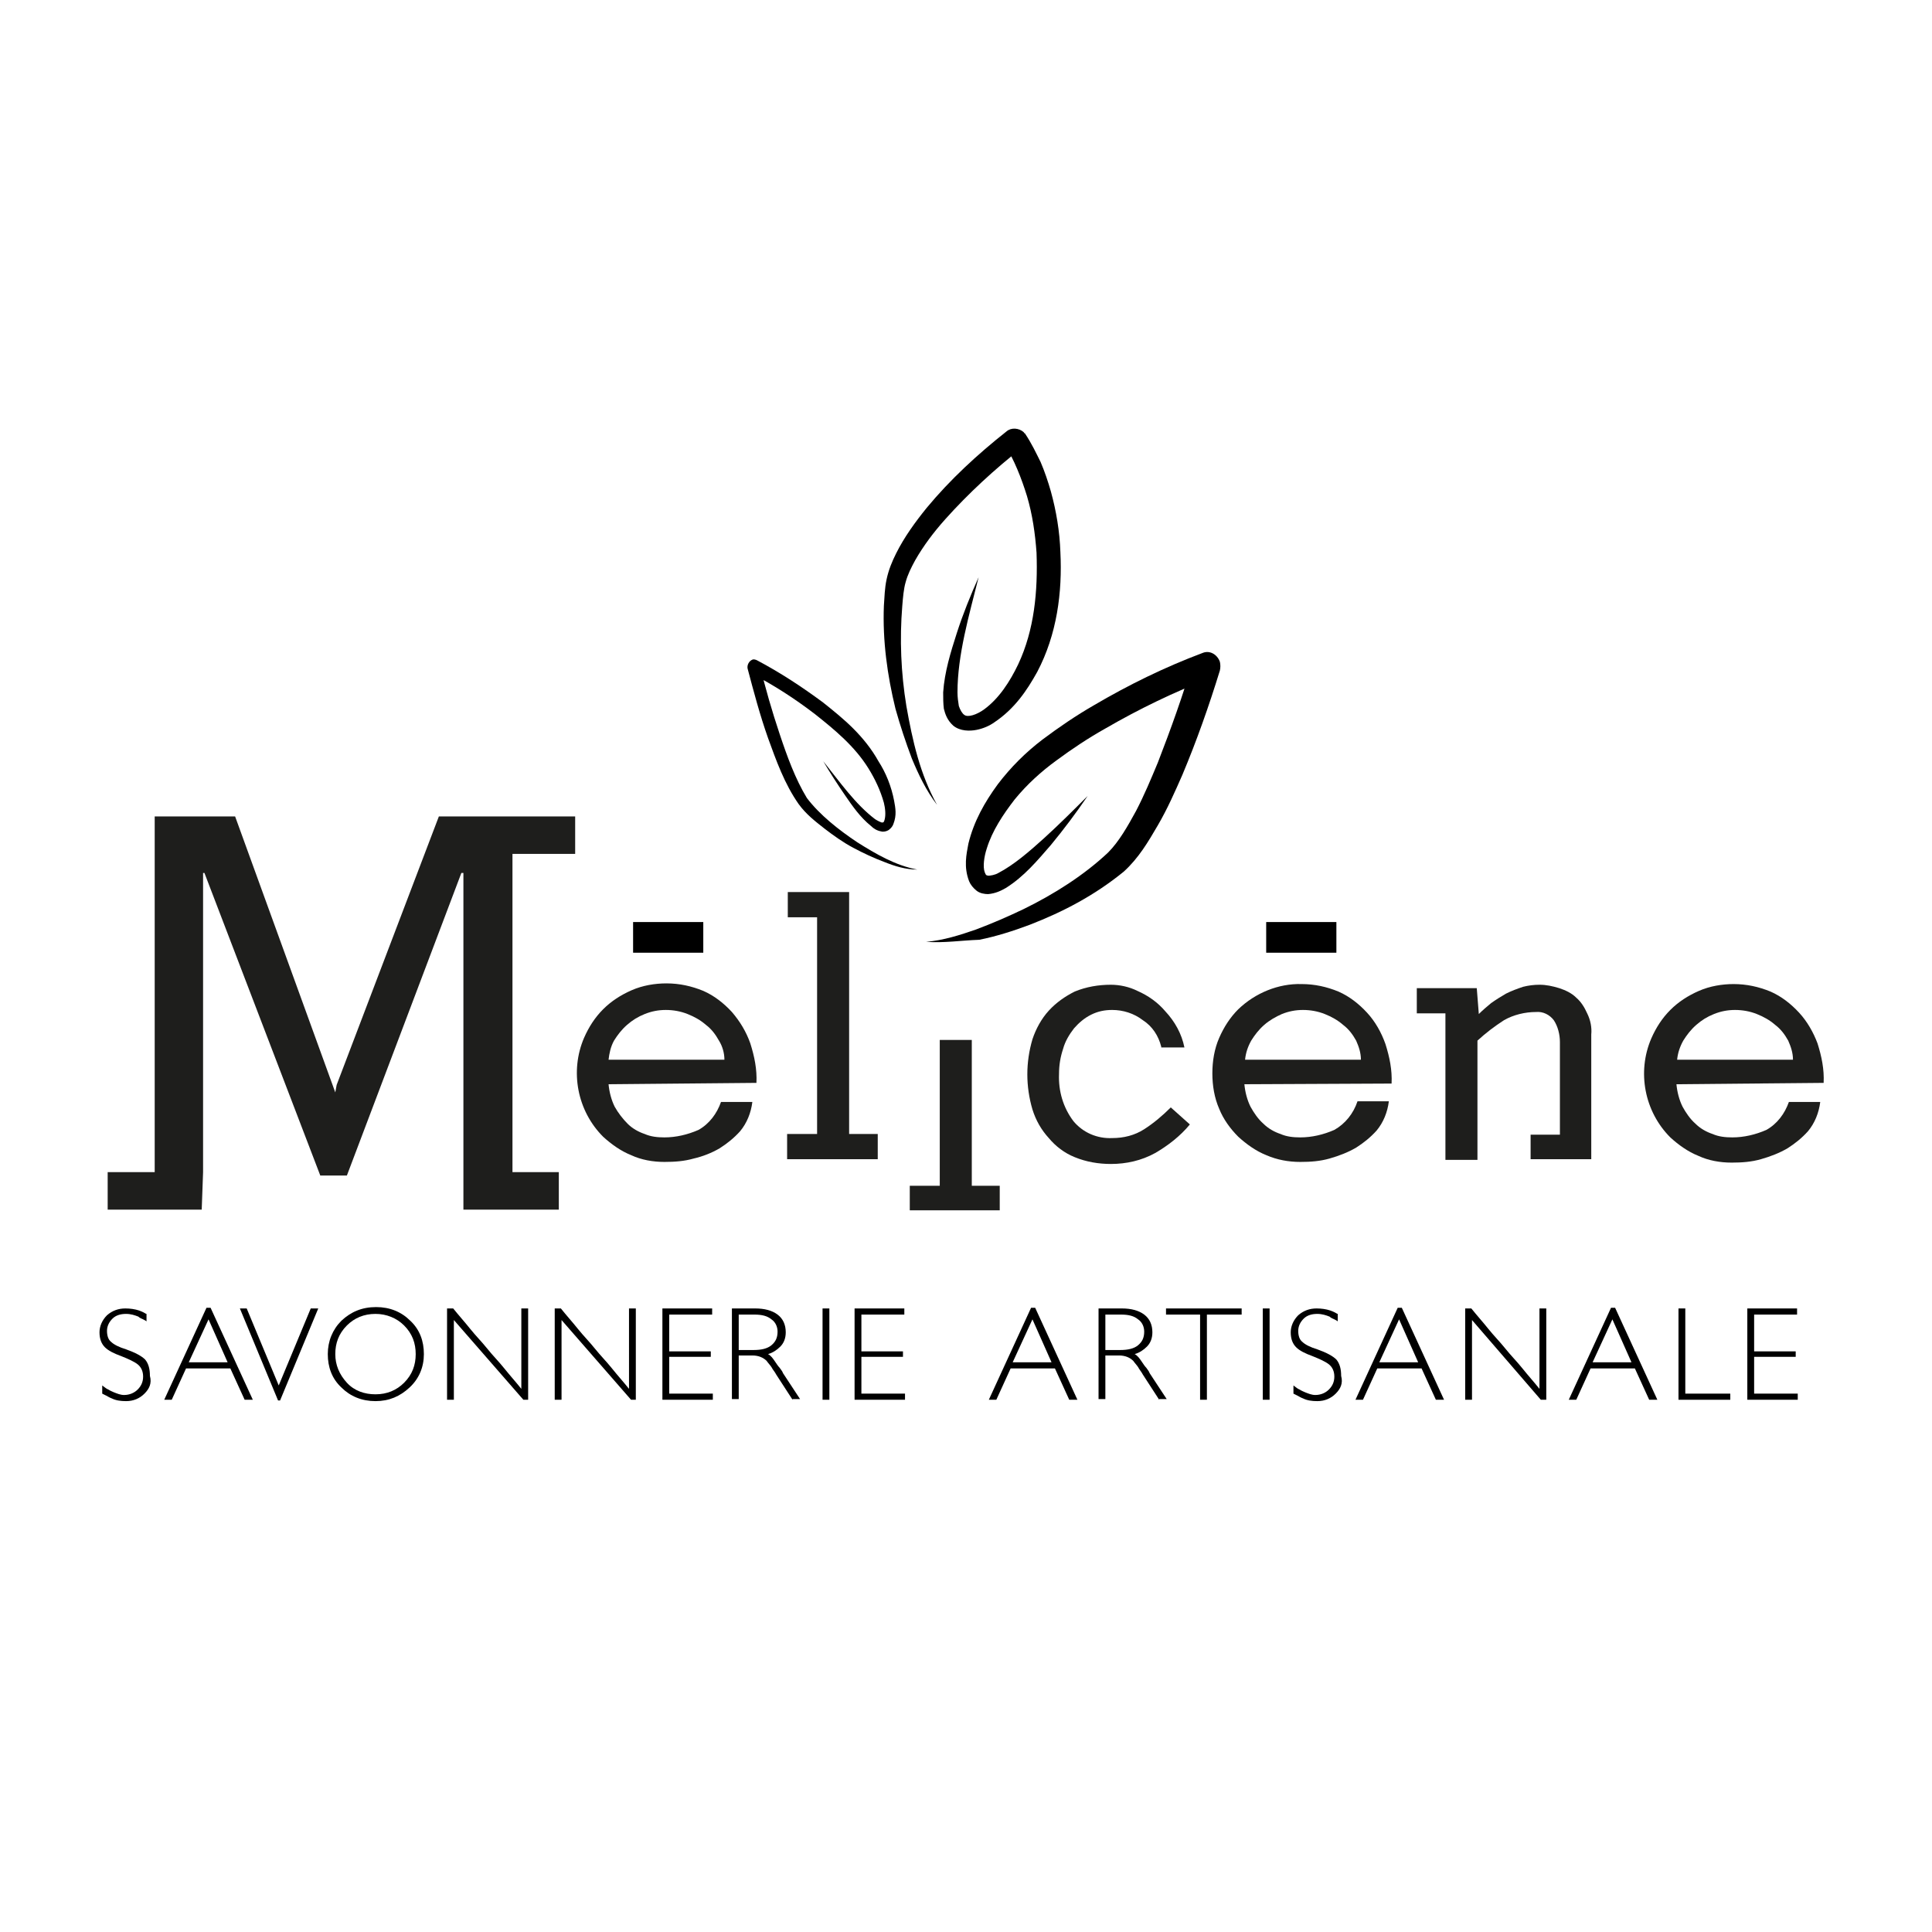 <svg xmlns="http://www.w3.org/2000/svg" xmlns:xlink="http://www.w3.org/1999/xlink" id="Calque_1" x="0px" y="0px" viewBox="0 0 283.5 283.5" style="enable-background:new 0 0 283.5 283.5;" xml:space="preserve"><style type="text/css">	.st0{fill:#1E1E1C;}	.st1{fill:none;}</style><path d="M137.5,118.1c-1.6-2.1-2.7-4.4-3.7-6.8c-0.9-2.4-1.7-4.8-2.4-7.3c-1.2-4.9-1.9-10-1.7-15.1c0.1-1.3,0.1-2.5,0.4-3.9 c0.3-1.4,0.8-2.6,1.4-3.8c1.2-2.4,2.8-4.6,4.5-6.7c3.4-4.1,7.4-7.8,11.7-11.2l0,0c0.7-0.6,1.8-0.5,2.5,0.1c0.1,0.1,0.1,0.2,0.2,0.2 c1,1.5,1.6,2.8,2.3,4.2c0.6,1.4,1.1,2.9,1.5,4.3c0.8,2.9,1.3,5.9,1.4,8.9c0.3,5.9-0.5,12.1-3.4,17.6c-1.5,2.7-3.3,5.4-6.3,7.4 c-0.7,0.5-1.6,0.9-2.6,1.1c-1,0.2-2.4,0.2-3.4-0.6c-0.9-0.8-1.2-1.7-1.4-2.5c-0.1-0.8-0.1-1.6-0.1-2.4c0.2-3,1.1-5.9,2-8.7 c0.9-2.8,2-5.5,3.2-8.2c-1.4,5.6-3.1,11.4-3.1,16.9c0,0.7,0.1,1.4,0.2,2c0.2,0.6,0.5,1.1,0.8,1.3c0.5,0.4,1.8,0,2.9-0.8 c2.2-1.6,3.8-4.1,5-6.6c2.4-5.1,2.9-10.8,2.7-16.4c-0.2-2.8-0.6-5.6-1.4-8.3c-0.8-2.6-1.9-5.4-3.3-7.6l2.7,0.4 c-4.1,3.2-8,6.8-11.4,10.6c-1.7,1.9-3.2,3.9-4.4,6c-0.6,1.1-1.1,2.1-1.4,3.2c-0.3,1-0.4,2.3-0.5,3.5c-0.4,4.9-0.2,9.8,0.6,14.7 C133.9,108.7,135,113.6,137.5,118.1z"></path><path d="M134.6,127.6c-1.7,0-3.3-0.5-4.8-1.1c-1.6-0.6-3.1-1.3-4.6-2.1c-1.5-0.8-2.9-1.8-4.2-2.8c-1.4-1.1-2.7-2.1-3.8-3.6 c-2.1-3-3.3-6.4-4.5-9.7c-1.2-3.4-2.1-6.8-3-10.2c-0.1-0.5,0.2-1.1,0.7-1.3c0.2-0.1,0.5,0,0.7,0.1c3.4,1.8,6.6,3.9,9.7,6.2 c1.5,1.2,3,2.4,4.4,3.8c1.4,1.4,2.7,3,3.7,4.8c1.1,1.7,1.9,3.7,2.3,5.8c0.2,1.1,0.4,2.1-0.1,3.4c-0.1,0.3-0.3,0.6-0.7,0.9 c-0.3,0.2-0.8,0.3-1.1,0.2c-0.6-0.1-1.1-0.4-1.5-0.8c-1.6-1.3-2.7-2.9-3.8-4.5c-1.1-1.6-2.2-3.3-3.2-5c2.4,3,4.7,6.3,7.6,8.5 c0.3,0.2,0.7,0.4,1,0.5c0.3,0,0.3-0.1,0.4-0.4c0.2-0.7,0.1-1.7-0.1-2.5c-0.5-1.8-1.3-3.5-2.3-5.1c-2-3.2-4.9-5.6-7.8-7.9 c-3-2.3-6.1-4.3-9.4-6l1.3-1.2c0.8,3.4,1.8,6.8,2.9,10.1c1.1,3.3,2.3,6.6,4,9.4c1.9,2.5,4.7,4.7,7.4,6.5 C128.5,125.3,131.4,127,134.6,127.6z"></path><path d="M135.9,138.2c2.5-0.2,5-1,7.3-1.8c2.4-0.9,4.7-1.9,7-3c4.5-2.2,8.9-5,12.4-8.3c1.6-1.6,2.9-3.9,4.1-6.1 c1.2-2.3,2.2-4.7,3.2-7.1c1.9-4.9,3.7-9.9,5.2-15l2.5,2.6c-5.2,2-10.4,4.5-15.4,7.4c-2.5,1.4-4.9,3-7.2,4.7 c-2.2,1.6-4.3,3.5-6.1,5.7c-1.7,2.2-3.3,4.6-4.1,7.2c-0.4,1.2-0.6,2.7-0.3,3.5c0.2,0.4,0.1,0.4,0.5,0.5c0.3,0,1-0.1,1.5-0.4 c2.3-1.2,4.6-3.2,6.7-5.1c2.2-2,4.3-4.1,6.4-6.2c-1.7,2.5-3.5,4.9-5.4,7.2c-2,2.3-3.9,4.6-6.6,6.3c-0.7,0.4-1.5,0.8-2.6,0.9 c-0.5,0-1.2-0.1-1.7-0.5c-0.5-0.4-0.9-0.9-1.1-1.4c-0.8-2.1-0.4-3.9-0.1-5.5c0.8-3.3,2.4-6.1,4.3-8.7c1.9-2.5,4.1-4.7,6.6-6.6 c2.4-1.8,4.9-3.5,7.5-5c5.1-3,10.4-5.6,16-7.7l0,0c1-0.4,2.1,0.2,2.5,1.3c0.1,0.4,0.1,0.9,0,1.3c-1.6,5.2-3.4,10.3-5.5,15.3 c-1.1,2.5-2.2,5-3.6,7.4c-1.4,2.4-2.8,4.8-5,6.8c-4.3,3.5-8.9,5.9-13.8,7.8c-2.4,0.9-4.9,1.7-7.4,2.2 C141,138,138.5,138.4,135.9,138.2z"></path><path class="st0" d="M29.8,172l-0.2,5.5H15.8V172h6.9v-46.7v-5.5h11.8l14.7,40.5l0.2-1.1l15-39.4h20v5.5h-9.2V172H82v5.5H68V172 v-43.9h-0.3l-16.8,44.4H47L30,128.1h-0.2L29.8,172z"></path><path class="st0" d="M89.3,159.1c0.1,1.1,0.4,2.3,0.9,3.3c0.5,0.9,1.2,1.8,1.9,2.5c0.7,0.7,1.6,1.2,2.5,1.5c0.9,0.4,1.9,0.5,2.9,0.5 c1.7,0,3.4-0.4,5-1.1c1.6-0.9,2.7-2.4,3.3-4.1h4.6c-0.2,1.6-0.8,3.1-1.8,4.3c-0.9,1-1.9,1.8-3,2.5c-1.2,0.7-2.5,1.2-3.8,1.5 c-1.4,0.4-2.8,0.5-4.3,0.5c-1.7,0-3.4-0.3-4.9-1c-1.5-0.6-2.9-1.6-4.1-2.7c-3.8-3.8-4.9-9.6-2.8-14.5c0.7-1.6,1.6-3,2.8-4.2 c1.2-1.2,2.6-2.1,4.2-2.8c1.6-0.7,3.4-1,5.1-1c1.9,0,3.7,0.4,5.4,1.1c1.6,0.7,3,1.8,4.2,3.1c1.2,1.4,2.1,2.9,2.7,4.6 c0.6,1.9,1,3.8,0.9,5.8L89.3,159.1z M106.3,155.5c0-1-0.3-2-0.8-2.8c-0.5-0.9-1.1-1.7-1.9-2.3c-0.8-0.7-1.7-1.2-2.7-1.6 c-1-0.4-2.1-0.6-3.2-0.6c-1.1,0-2.1,0.2-3.1,0.6c-1,0.4-1.8,0.9-2.6,1.6c-0.8,0.7-1.4,1.5-1.9,2.3c-0.5,0.9-0.7,1.9-0.8,2.8 L106.3,155.5z"></path><path class="st0" d="M115.5,170.1v-3.7h4.4v-31.8h-4.3v-3.7h9v35.5h4.2v3.7L115.5,170.1z"></path><path class="st0" d="M133.5,177.6v-3.6h4.4v-17.8v-3.6h4.7v21.4h4.1v3.6H133.5z"></path><path class="st0" d="M170.4,153.6c-0.4-1.6-1.3-3-2.7-3.9c-1.3-1-2.9-1.5-4.5-1.5c-1.1,0-2.1,0.2-3.1,0.7c-1,0.5-1.8,1.2-2.5,2 c-0.7,0.9-1.3,1.9-1.6,3c-0.4,1.2-0.6,2.4-0.6,3.7c-0.1,2.5,0.6,4.9,2.1,6.9c1.4,1.7,3.5,2.6,5.7,2.5c1.7,0,3.3-0.4,4.7-1.3 c1.4-0.9,2.7-2,3.9-3.2l2.8,2.5c-1.4,1.7-3.2,3.1-5.1,4.2c-2,1.1-4.2,1.6-6.5,1.6c-1.8,0-3.6-0.3-5.3-1c-1.5-0.6-2.8-1.6-3.8-2.8 c-1.1-1.2-1.9-2.6-2.4-4.2c-1-3.4-1-6.9,0-10.3c0.5-1.5,1.3-3,2.4-4.2c1.1-1.2,2.4-2.1,3.8-2.8c1.7-0.7,3.5-1,5.3-1 c1.3,0,2.7,0.3,3.9,0.9c1.6,0.7,3,1.7,4.1,3c1.4,1.5,2.4,3.3,2.8,5.3H170.4z"></path><path class="st0" d="M182.6,159.1c0.1,1.1,0.4,2.3,0.9,3.3c0.5,0.9,1.1,1.8,1.9,2.5c0.7,0.7,1.6,1.2,2.5,1.5 c0.9,0.4,1.9,0.5,2.9,0.5c1.7,0,3.4-0.4,5-1.1c1.6-0.9,2.8-2.4,3.4-4.2h4.6c-0.2,1.6-0.8,3.1-1.8,4.3c-0.9,1-1.9,1.8-3,2.5 c-1.2,0.7-2.5,1.2-3.9,1.6c-1.4,0.4-2.8,0.5-4.3,0.5c-1.7,0-3.4-0.3-5-1c-1.5-0.6-2.9-1.6-4.1-2.7c-1.2-1.2-2.2-2.6-2.8-4.1 c-0.7-1.6-1-3.4-1-5.2c0-1.8,0.3-3.6,1-5.2c0.7-1.6,1.6-3,2.8-4.2c2.5-2.4,5.9-3.8,9.3-3.7c1.9,0,3.7,0.4,5.4,1.1 c1.6,0.7,3,1.8,4.2,3.1c1.2,1.3,2.1,2.9,2.7,4.6c0.6,1.9,1,3.8,0.9,5.8L182.6,159.1z M199.7,155.5c0-1-0.3-1.9-0.7-2.8 c-0.5-0.9-1.1-1.7-1.9-2.3c-0.8-0.7-1.7-1.2-2.7-1.6c-1-0.4-2.1-0.6-3.2-0.6c-1.1,0-2.1,0.2-3.1,0.6c-0.9,0.4-1.8,0.9-2.6,1.6 c-0.8,0.7-1.4,1.5-1.9,2.3c-0.5,0.9-0.8,1.8-0.9,2.8L199.7,155.5z"></path><path class="st0" d="M217,148.8c0.6-0.6,1.2-1.1,1.8-1.6c0.7-0.5,1.5-1,2.2-1.4c0.8-0.4,1.6-0.7,2.5-1c0.8-0.2,1.6-0.3,2.4-0.3 c1,0,1.9,0.2,2.9,0.5c0.9,0.3,1.8,0.7,2.5,1.4c0.7,0.6,1.2,1.4,1.6,2.3c0.5,1,0.7,2.1,0.6,3.1v18.3h-8.9v-3.6h4.3v-13.6 c0-1.1-0.3-2.3-0.9-3.2c-0.6-0.8-1.6-1.3-2.6-1.2c-1.6,0-3.3,0.4-4.7,1.2c-1.4,0.9-2.7,1.9-3.9,3v17.5h-4.7v-21.5h-4.2V145h8.8 L217,148.8z"></path><path class="st0" d="M246,159.1c0.1,1.1,0.4,2.3,0.9,3.3c0.5,0.9,1.1,1.8,1.9,2.5c0.7,0.7,1.6,1.2,2.5,1.5c0.9,0.4,1.9,0.5,2.9,0.5 c1.7,0,3.4-0.4,5-1.1c1.6-0.9,2.7-2.4,3.3-4.1h4.6c-0.2,1.6-0.8,3.1-1.8,4.3c-0.9,1-1.9,1.8-3,2.5c-1.2,0.7-2.5,1.2-3.9,1.6 c-1.4,0.4-2.8,0.5-4.3,0.5c-1.7,0-3.4-0.3-4.9-1c-1.5-0.6-2.9-1.6-4.1-2.7c-3.8-3.8-4.9-9.6-2.8-14.5c0.7-1.6,1.6-3,2.8-4.2 c1.2-1.2,2.6-2.1,4.2-2.8c1.6-0.7,3.4-1,5.1-1c1.9,0,3.7,0.4,5.4,1.1c1.6,0.7,3,1.8,4.2,3.1c1.2,1.3,2.1,2.9,2.7,4.5 c0.6,1.9,1,3.8,0.9,5.8L246,159.1z M263.1,155.5c0-1-0.3-1.9-0.7-2.8c-0.5-0.9-1.1-1.7-1.9-2.3c-0.8-0.7-1.7-1.2-2.7-1.6 c-1-0.4-2.1-0.6-3.2-0.6c-1.1,0-2.1,0.2-3.1,0.6c-1,0.4-1.8,0.9-2.6,1.6c-0.8,0.7-1.4,1.5-1.9,2.3c-0.5,0.9-0.8,1.8-0.9,2.8H263.1z"></path><rect x="92.9" y="135.3" width="10.3" height="4.5"></rect><rect x="185.8" y="135.3" width="10.3" height="4.5"></rect><circle class="st1" cx="142.3" cy="141.5" r="141.7"></circle><g>	<path d="M21.2,204.5c-0.7,0.7-1.6,1.1-2.7,1.1c-0.8,0-1.5-0.1-2.1-0.4c-0.3-0.1-0.6-0.3-0.8-0.4c-0.2-0.1-0.4-0.2-0.6-0.3v-1.2  c0.3,0.2,0.6,0.5,0.9,0.6c0.3,0.2,0.6,0.3,0.8,0.4c0.5,0.2,1,0.4,1.5,0.4c0.8,0,1.5-0.3,2-0.8c0.5-0.5,0.8-1.1,0.8-1.9  c0-0.8-0.3-1.4-0.8-1.8c-0.5-0.4-1.4-0.8-2.4-1.2c-1.1-0.4-1.9-0.8-2.4-1.3c-0.5-0.5-0.8-1.2-0.8-2.2c0-0.9,0.4-1.8,1.1-2.5  c0.8-0.7,1.7-1,2.7-1c0.7,0,1.4,0.1,2,0.3c0.3,0.1,0.5,0.2,0.7,0.3c0.2,0.1,0.3,0.2,0.4,0.2l0,1.1c-0.1-0.1-0.3-0.2-0.5-0.3  c-0.2-0.1-0.5-0.2-0.7-0.4c-0.5-0.2-1.1-0.4-1.8-0.4c-0.8,0-1.5,0.2-2,0.7c-0.5,0.5-0.8,1.1-0.8,1.8c0,0.7,0.2,1.3,0.6,1.6  c0.4,0.4,1.2,0.8,2.2,1.1c1.4,0.5,2.3,1,2.8,1.5c0.5,0.6,0.7,1.4,0.7,2.4C22.3,203,21.9,203.8,21.2,204.5z"></path>	<path d="M35.9,205.4l-2.1-4.6h-6.5l-2.1,4.6h-1.1l6.2-13.5h0.6l6.2,13.5H35.9z M30.6,193.6l-2.9,6.3h5.7L30.6,193.6z"></path>	<path d="M41.1,205.5h-0.3L35.2,192h1l4.7,11.3l4.7-11.3h1.1L41.1,205.5z"></path>	<path d="M60.1,203.6c-1.4,1.3-3,2-5,2c-2,0-3.7-0.7-5-2c-1.4-1.3-2-3-2-4.9s0.7-3.6,2-4.9c1.4-1.3,3-2,5.1-2c2,0,3.7,0.7,5,2  c1.4,1.3,2,3,2,4.9C62.2,200.6,61.5,202.3,60.1,203.6z M59.3,194.5c-1.1-1.1-2.6-1.7-4.2-1.7c-1.7,0-3.1,0.6-4.2,1.7  c-1.2,1.2-1.7,2.6-1.7,4.2c0,1.6,0.6,3,1.7,4.2c1.1,1.2,2.6,1.7,4.2,1.7c1.7,0,3.1-0.6,4.2-1.7c1.2-1.2,1.7-2.6,1.7-4.2  S60.5,195.7,59.3,194.5z"></path>	<path d="M76.8,205.4l-10.2-11.7v11.7h-1V192h0.9c0.8,1,1.7,2,2.5,3c0.8,1,1.7,1.9,2.5,2.9s1.7,1.9,2.5,2.9c0.8,1,1.7,2,2.5,3V192h1  v13.4H76.8z"></path>	<path d="M92.6,205.4l-10.2-11.7v11.7h-1V192h0.9c0.8,1,1.7,2,2.5,3c0.8,1,1.7,1.9,2.5,2.9s1.7,1.9,2.5,2.9c0.8,1,1.7,2,2.5,3V192h1  v13.4H92.6z"></path>	<path d="M97.2,205.4V192h7.3v0.9h-6.3v5.4h6.1v0.8l-6.1,0v5.4h6.4v0.9H97.2z"></path>	<path d="M116.3,205.4l-2.4-3.7c-0.2-0.4-0.5-0.7-0.7-1.1c-0.2-0.3-0.5-0.6-0.7-0.9c-0.5-0.5-1.2-0.8-2.1-0.8h-2v6.4h-1V192h3.4  c1.4,0,2.5,0.3,3.3,0.9c0.8,0.6,1.2,1.5,1.2,2.6c0,0.9-0.3,1.6-0.8,2.1c-0.5,0.5-1.1,0.9-1.8,1.1c0.4,0.2,0.7,0.6,1.1,1.2  c0.2,0.3,0.4,0.6,0.6,0.8c0.2,0.3,0.4,0.5,0.5,0.8l2.5,3.8H116.3z M113.2,193.6c-0.6-0.5-1.4-0.7-2.5-0.7h-2.3v5.2h2.2  c1.1,0,2-0.2,2.6-0.7c0.6-0.5,0.9-1.1,0.9-2C114.1,194.7,113.8,194,113.2,193.6z"></path>	<path d="M120.7,205.4V192h1v13.4H120.7z"></path>	<path d="M125.4,205.4V192h7.3v0.9h-6.3v5.4h6.1v0.8l-6.1,0v5.4h6.4v0.9H125.4z"></path>	<path d="M156.9,205.4l-2.1-4.6h-6.5l-2.1,4.6h-1.1l6.2-13.5h0.6l6.2,13.5H156.9z M151.5,193.6l-2.9,6.3h5.7L151.5,193.6z"></path>	<path d="M170.1,205.4l-2.4-3.7c-0.2-0.4-0.5-0.7-0.7-1.1c-0.2-0.3-0.5-0.6-0.7-0.9c-0.5-0.5-1.2-0.8-2.1-0.8h-2v6.4h-1V192h3.4  c1.4,0,2.5,0.3,3.3,0.9c0.8,0.6,1.2,1.5,1.2,2.6c0,0.9-0.3,1.6-0.8,2.1c-0.5,0.5-1.1,0.9-1.8,1.1c0.4,0.2,0.7,0.6,1.1,1.2  c0.2,0.3,0.4,0.6,0.6,0.8c0.2,0.3,0.4,0.5,0.5,0.8l2.5,3.8H170.1z M167,193.6c-0.6-0.5-1.4-0.7-2.5-0.7h-2.3v5.2h2.2  c1.1,0,2-0.2,2.6-0.7c0.6-0.5,0.9-1.1,0.9-2C167.9,194.7,167.6,194,167,193.6z"></path>	<path d="M177.1,192.9v12.5h-1v-12.5h-5V192h11.1v0.9H177.1z"></path>	<path d="M185.3,205.4V192h1v13.4H185.3z"></path>	<path d="M196,204.5c-0.7,0.7-1.6,1.1-2.7,1.1c-0.8,0-1.5-0.1-2.1-0.4c-0.3-0.1-0.6-0.3-0.8-0.4s-0.4-0.2-0.6-0.3v-1.2  c0.3,0.2,0.6,0.5,0.9,0.6c0.3,0.2,0.6,0.3,0.8,0.4c0.5,0.2,1,0.4,1.5,0.4c0.8,0,1.5-0.3,2-0.8c0.5-0.5,0.8-1.1,0.8-1.9  c0-0.8-0.3-1.4-0.8-1.8c-0.5-0.4-1.4-0.8-2.4-1.2c-1.1-0.4-1.9-0.8-2.4-1.3c-0.5-0.5-0.8-1.2-0.8-2.2c0-0.9,0.4-1.8,1.1-2.5  c0.8-0.7,1.7-1,2.7-1c0.7,0,1.4,0.1,2,0.3c0.3,0.1,0.5,0.2,0.7,0.3c0.2,0.1,0.3,0.2,0.4,0.2l0,1.1c-0.1-0.1-0.3-0.2-0.5-0.3  c-0.2-0.1-0.5-0.2-0.7-0.4c-0.5-0.2-1.1-0.4-1.8-0.4c-0.8,0-1.5,0.2-2,0.7c-0.5,0.5-0.8,1.1-0.8,1.8c0,0.7,0.2,1.3,0.6,1.6  c0.4,0.4,1.2,0.8,2.2,1.1c1.4,0.5,2.3,1,2.8,1.5c0.5,0.6,0.7,1.4,0.7,2.4C197.1,203,196.7,203.8,196,204.5z"></path>	<path d="M210.7,205.4l-2.1-4.6h-6.5l-2.1,4.6h-1.1l6.2-13.5h0.6l6.2,13.5H210.7z M205.3,193.6l-2.9,6.3h5.7L205.3,193.6z"></path>	<path d="M226.1,205.4L216,193.7v11.7h-1V192h0.9c0.8,1,1.7,2,2.5,3c0.8,1,1.7,1.9,2.5,2.9s1.7,1.9,2.5,2.9c0.8,1,1.7,2,2.5,3V192h1  v13.4H226.1z"></path>	<path d="M242,205.4l-2.1-4.6h-6.5l-2.1,4.6h-1.1l6.2-13.5h0.6l6.2,13.5H242z M236.6,193.6l-2.9,6.3h5.7L236.6,193.6z"></path>	<path d="M246.3,205.4V192h1v12.5h6.6v0.9H246.3z"></path>	<path d="M256.4,205.4V192h7.3v0.9h-6.3v5.4h6.1v0.8l-6.1,0v5.4h6.4v0.9H256.4z"></path></g><g>	<defs>		<rect id="SVGID_1_" x="81" y="228.8" width="133.4" height="17"></rect>	</defs>	<clipPath id="SVGID_00000003079348809776092220000013530128058657666731_">		<use xlink:href="#SVGID_1_" style="overflow:visible;"></use>	</clipPath></g></svg>